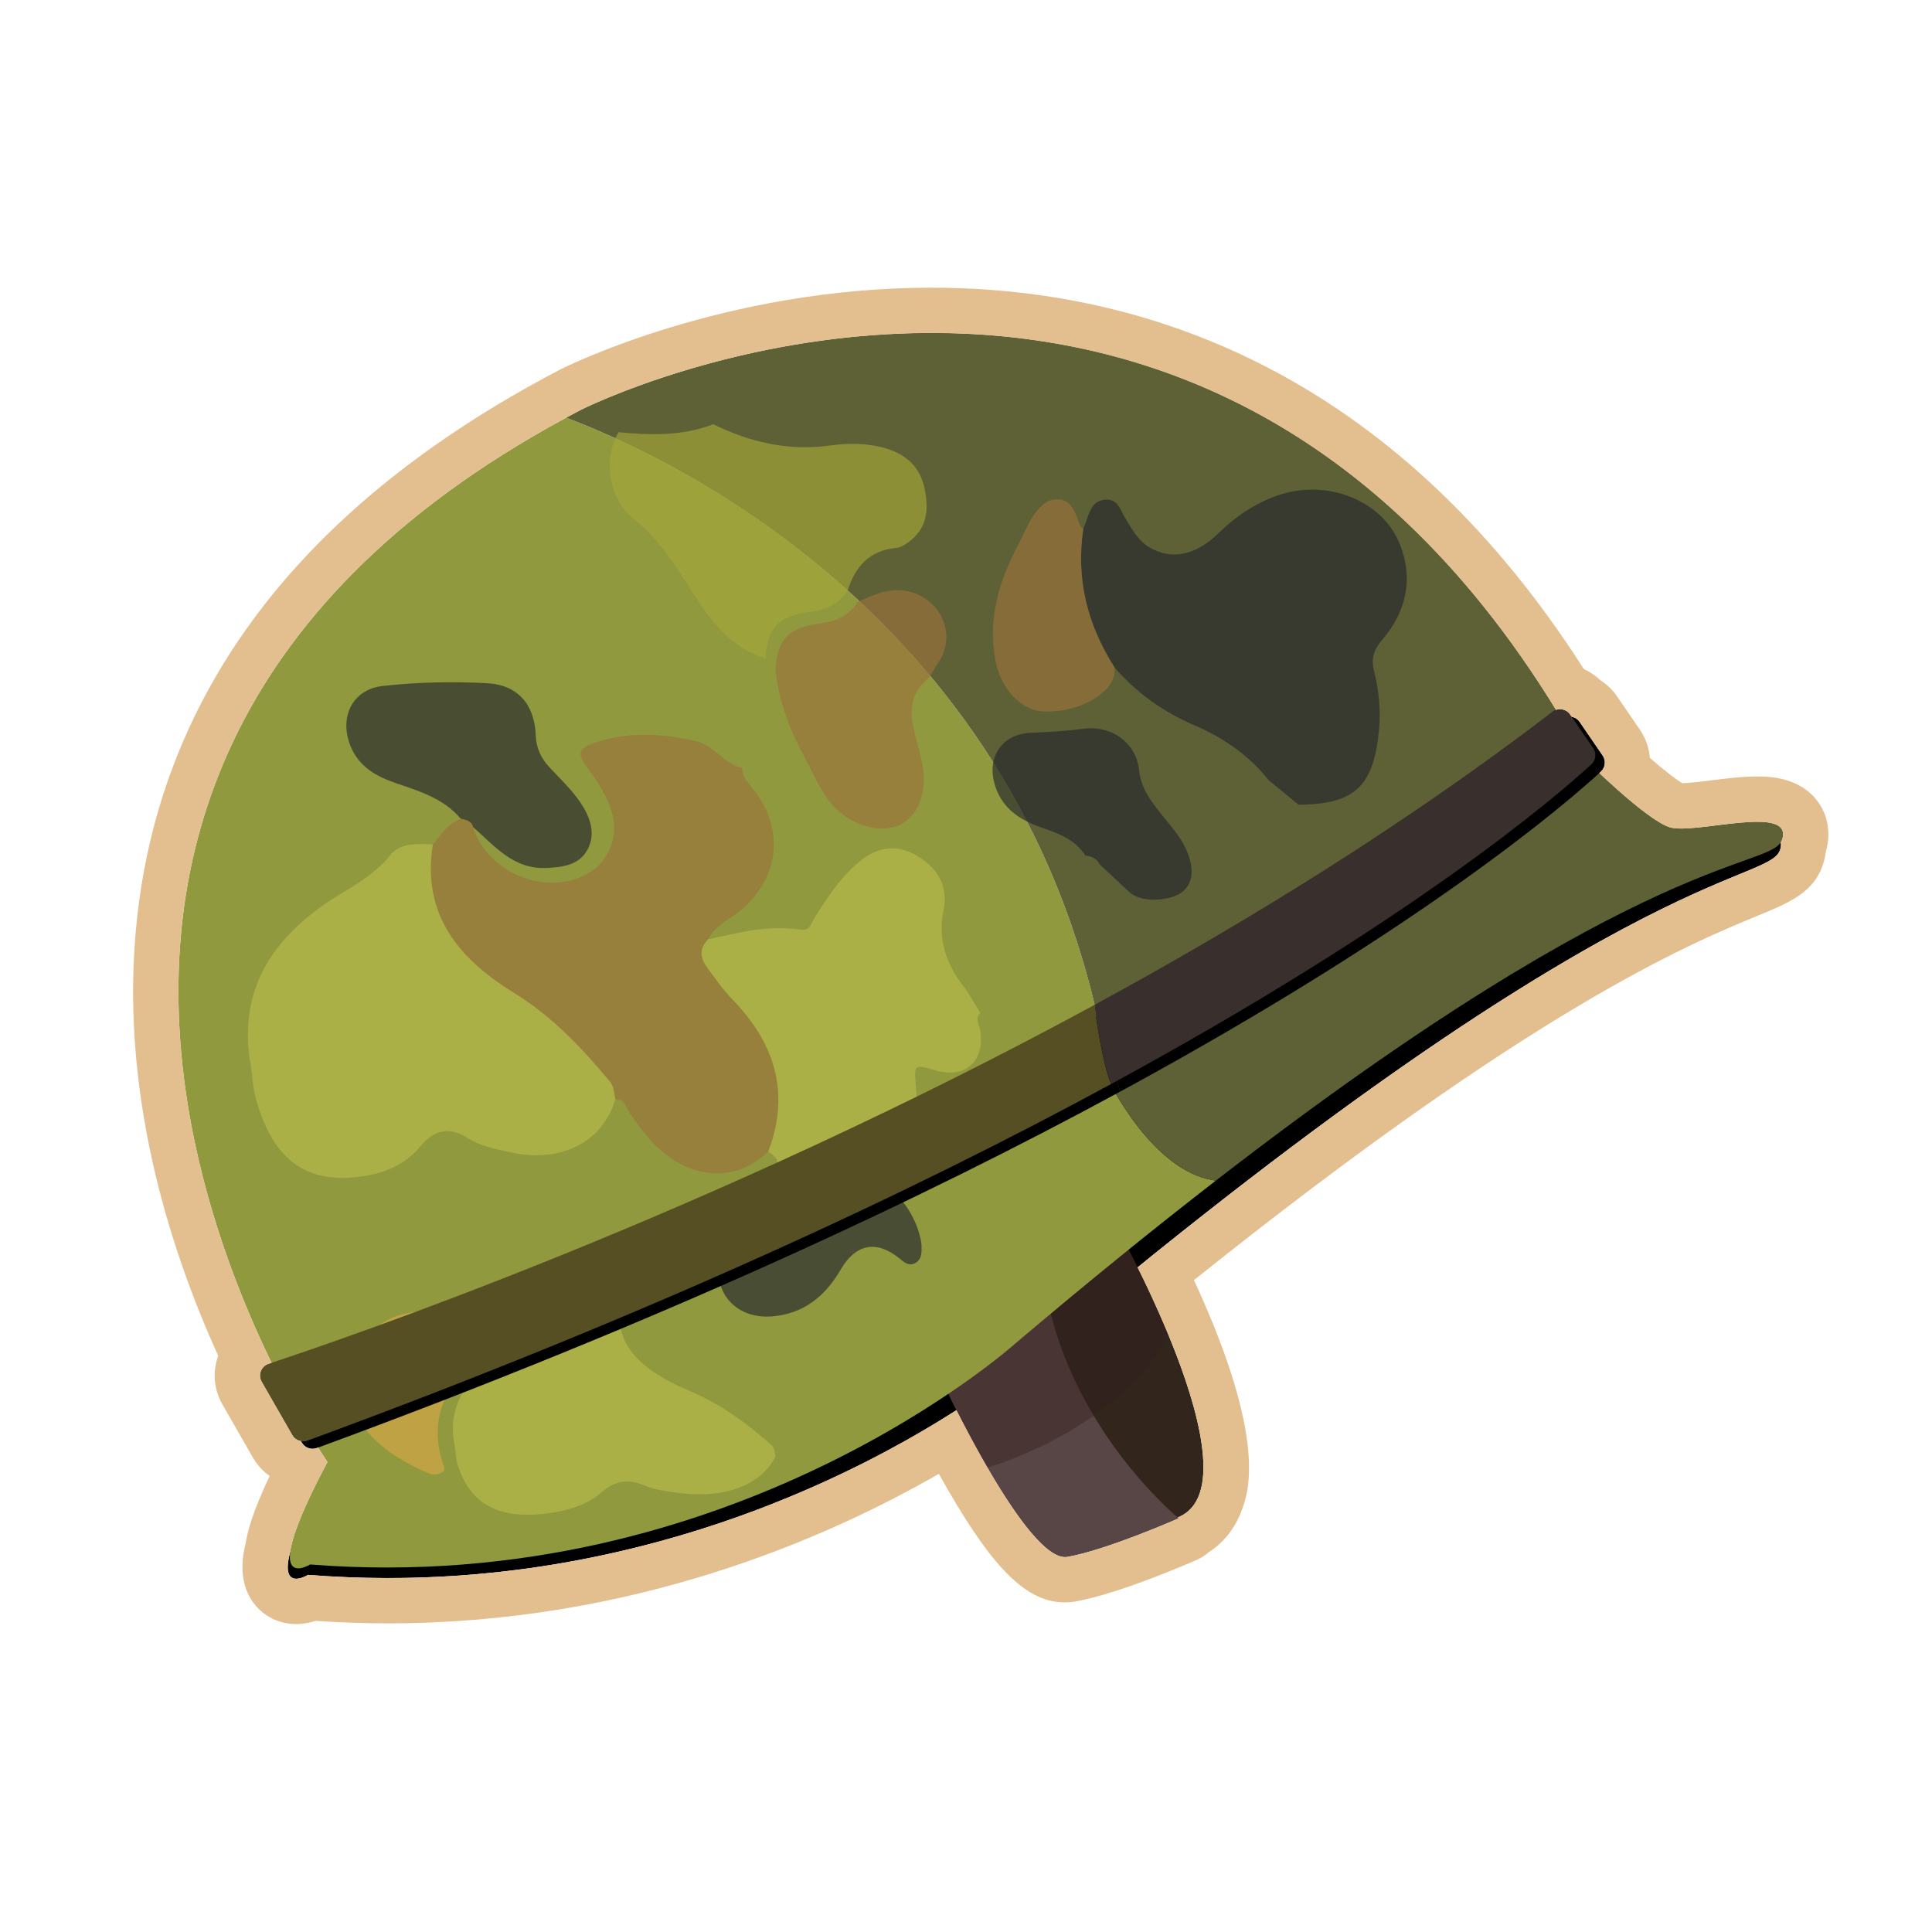 <?xml version="1.0" encoding="utf-8"?>
<!-- Generator: Adobe Illustrator 21.0.0, SVG Export Plug-In . SVG Version: 6.00 Build 0)  -->
<svg version="1.0" id="Layer_1" xmlns="http://www.w3.org/2000/svg" xmlns:xlink="http://www.w3.org/1999/xlink" x="0px" y="0px"
	 viewBox="0 0 255.915 255.915" enable-background="new 0 0 255.915 255.915" xml:space="preserve">
<g>
	<g>
		<path d="M220.904,110.959c-1.467-0.461-3.923-2.369-6.173-4.317L49.029,195.048c0,0-1.115-1.589-6.012-3.721
			c1.368,2.287,0.076,3.704,0.076,3.704c-9.652,18.16-2.294,13.578-2.294,13.578c55.995,4.441,94.179-27.713,94.179-27.713
			c79.696-67.499,99.425-63.674,100.829-68.372C237.21,107.825,224.14,111.976,220.904,110.959z"/>
		<path fill="#31251C" d="M148.275,163.233c0,0,21.787,39.195,4.41,38.217c-17.377-0.978-25.582-24.018-25.582-24.018
			L148.275,163.233z"/>
		<path fill="#584545" d="M125,183.348c0,0,11.128,23.812,16.389,22.883c5.261-0.929,14.744-5.111,14.744-5.111
			s-14.88-12.13-17.799-31.292"/>
		<g opacity="0.4">
			<path fill="#351F1F" d="M154.819,176.939c-3.068-7.45-6.544-13.707-6.544-13.707l-9.93,6.66c-0.003-0.021-0.007-0.042-0.01-0.064
				l-0.206,0.209l-11.025,7.394c0,0,0.367,1.03,1.109,2.661L125,183.348c0,0,2.561,5.479,5.806,11.078
				C138.522,191.929,149.147,186.694,154.819,176.939z"/>
		</g>
		<g>
			<path fill="#91993E" d="M146.96,143.308c-8.859-60.254-58.331-82.847-71.97-87.981c-92.681,50.098-31.616,138.326-31.616,138.326
				c-9.652,18.16-2.294,13.578-2.294,13.578c55.995,4.441,93.44-29.296,93.44-29.296c9.696-8.212,18.512-15.342,26.527-21.545
				c-0.107-0.023-0.214-0.044-0.324-0.062C152.646,155.057,146.96,143.308,146.96,143.308z"/>
			<path fill="#5D6135" d="M221.184,109.581c-3.237-1.017-11.3-9.08-11.3-9.08c-48.81-88.781-132.98-46.195-132.98-46.195
				c-0.647,0.338-1.283,0.679-1.915,1.021c13.639,5.134,63.112,27.727,71.97,87.981c0,0,5.686,11.75,13.764,13.021
				c0.11,0.017,0.217,0.039,0.324,0.062c57.865-44.785,73.808-41.117,75.04-45.244C237.491,106.447,224.421,110.598,221.184,109.581
				z"/>
		</g>
		<path opacity="0.66" fill="#B9BC4A" d="M101.756,152.528c3.001-7.878,0.807-14.482-4.885-20.289
			c-1.18-1.204-2.129-2.639-3.149-3.994c-0.954-1.267-1.186-2.558,0.058-3.809c4.059-0.917,8.106-1.937,12.33-1.275
			c1.176,0.184,1.326-0.869,1.757-1.542c1.789-2.789,3.53-5.576,6.215-7.683c2.537-1.991,5.166-2.014,7.644-0.414
			c2.48,1.601,3.93,3.806,3.23,7.2c-0.795,3.853,0.529,7.368,3.032,10.403c0.624,1.018,1.247,2.036,1.871,3.054
			c-0.773,0.795-0.114,1.558,0.001,2.365c0.582,4.084-2.014,6.36-5.909,5.241c-2.943-0.845-2.882-0.85-2.618,2.25
			c0.52,6.103-1.19,11.554-5.186,16.191c-2.75,3.191-6.996,3.246-9.501-0.015c-1.443-1.879-3.556-3.471-3.675-6.2
			C102.94,153.305,102.305,152.908,101.756,152.528z"/>
		<path opacity="0.66" fill="#B9BC4A" d="M82.38,171.932c-1.589,6.039,2.632,9.644,8.934,12.302
			c4.326,1.824,7.669,4.382,10.813,7.119c0.502,0.437,0.462,0.997,0.586,1.524c-1.716,3.754-6.709,5.687-12.709,4.883
			c-1.612-0.216-3.269-0.39-4.678-1.004c-2.131-0.929-3.883-0.613-5.619,0.9c-2.199,1.917-5.231,2.675-8.394,2.925
			c-6.045,0.479-9.217-1.956-10.678-6.507c-0.278-0.865-0.254-1.796-0.427-2.687c-1.139-5.849,2.411-10.249,9.033-13.818
			c2.745-1.479,5.898-2.52,8.149-4.581C78.532,171.941,80.587,171.888,82.38,171.932z"/>
		<path opacity="0.66" fill="#D5A748" d="M58.454,173.328c3.525-0.562,7.011-0.826,10.33,0.113c0.906,0.256,1.966,0.495,1.952,1.364
			c-0.011,0.677-0.916,1.009-1.613,1.377c-8.91,4.706-12.833,10.239-10.475,17.634c0.149,0.468,0.525,0.917-0.27,1.292
			c-0.538,0.253-1.085,0.264-1.641,0.027c-5.96-2.54-10.017-6.108-10.598-11.409c-0.332-3.031,1.259-5.747,4.134-8.154
			C52.543,173.672,55.616,173.797,58.454,173.328z"/>
		<g opacity="0.66">
			<path fill="#25262D" d="M102.277,174.369c4.177-0.334,7.037-2.679,9.082-6.197c1.987-3.418,4.734-3.947,7.772-1.493
				c0.633,0.511,1.231,1.088,2.086,0.638c0.885-0.466,0.862-1.372,0.857-2.22c-0.002-0.324-0.081-0.648-0.124-0.973
				c-0.494-2.157-1.479-3.998-2.892-5.565c-6.954,1.931-10.949,3.692-10.949,3.692c-4.44,1.798-8.712,3.488-12.825,5.078
				C94.596,171.396,97.636,174.74,102.277,174.369z"/>
		</g>
		<g>
			<path d="M36.828,181.622c-0.994,0.326-1.436,1.482-0.915,2.389l4.054,7.069c0.4,0.698,1.248,1.006,2.004,0.728
				c45.562-16.734,80.449-33.113,106.462-47.239c-1.095-2.494-1.946-8.45-2.212-10.477
				C95.158,161.848,46.921,178.306,36.828,181.622z"/>
			<path d="M212.29,100.075l-3.043-4.442c-0.536-0.782-1.616-0.951-2.368-0.374c-19.147,14.691-40.131,27.675-60.66,38.834
				c0.266,2.027,1.117,7.983,2.212,10.477c40.175-21.818,59.177-38.264,63.615-42.348
				C212.652,101.666,212.754,100.752,212.29,100.075z"/>
		</g>
		<g>
			<path fill="#574F24" d="M35.576,180.644c-0.994,0.326-1.436,1.482-0.915,2.389l4.054,7.069c0.4,0.698,1.248,1.006,2.004,0.728
				c45.562-16.734,80.449-33.113,106.462-47.239c-1.095-2.494-1.946-8.45-2.212-10.477C93.906,160.87,45.669,177.328,35.576,180.644
				z"/>
			<path fill="#392F2C" d="M211.038,99.097l-3.043-4.442c-0.536-0.782-1.616-0.951-2.368-0.374
				c-19.147,14.691-40.131,27.675-60.66,38.834c0.266,2.027,1.117,7.983,2.212,10.477c40.175-21.818,59.177-38.264,63.616-42.348
				C211.4,100.688,211.502,99.774,211.038,99.097z"/>
		</g>
		<path opacity="0.66" fill="#25262D" d="M168.05,103.358c-2.602-3.329-6.042-5.653-9.819-7.275
			c-4.174-1.793-7.684-4.295-10.613-7.703c-3.583-5.618-5.121-11.694-4.12-18.341c0.11-0.285,0.221-0.569,0.328-0.854
			c0.489-1.301,0.782-2.822,2.529-2.995c1.741-0.173,2.034,1.375,2.703,2.465c0.892,1.452,1.69,2.982,3.254,3.885
			c2.859,1.65,6.021,1.071,9.066-1.892c2.323-2.26,4.91-4.019,7.982-5.062c6.452-2.19,13.794,0.703,16.086,6.548
			c1.808,4.61,0.816,8.902-2.36,12.617c-1.102,1.289-1.499,2.413-1.076,4.143c0.605,2.477,0.906,5.036,0.666,7.639
			c-0.703,7.632-3.16,9.993-10.651,10.068C170.701,105.52,169.375,104.439,168.05,103.358z"/>
		<path opacity="0.66" fill="#A5A739" d="M81.935,57.252c4.245,0.406,8.465,0.517,12.543-1.057c4.858,2.385,9.955,3.567,15.37,2.826
			c2.59-0.354,5.147-0.347,7.629,0.413c2.615,0.801,4.429,2.482,5,5.306c0.559,2.766,0.384,5.256-2.155,7.085
			c-0.525,0.378-1.039,0.705-1.667,0.764c-3.491,0.332-5.372,2.471-6.372,5.618c-1.193,1.969-3.116,2.591-5.243,2.883
			c-3.964,0.545-5.417,2.139-5.636,6.116c-4.738-1.424-7.411-5.192-9.854-9.04c-2.208-3.477-4.372-6.838-7.667-9.495
			C80.557,65.99,79.898,60.681,81.935,57.252z"/>
		<path opacity="0.66" fill="#9A723B" d="M102.724,88.742c0.219-3.977,1.673-5.571,5.636-6.116c2.127-0.292,4.049-0.914,5.243-2.883
			c2.416-1.09,4.75-2.218,7.58-1.163c3.783,1.41,5.384,5.795,3.142,9.126c-0.565,0.84-1.009,1.815-1.733,2.485
			c-2.324,2.149-2.011,4.665-1.34,7.341c0.562,2.246,1.392,4.443,1.047,6.861c-0.677,4.754-4.32,6.509-8.746,4.619
			c-3.969-1.695-5.184-5.365-6.928-8.594C104.671,96.8,103.149,92.925,102.724,88.742z"/>
		<path opacity="0.66" fill="#25262D" d="M145.668,114.498c-0.388-0.786-1.078-1.081-1.898-1.166
			c-1.381-2.213-3.707-2.964-5.96-3.766c-2.942-1.047-5.254-2.658-6.107-5.869c-0.942-3.548,1.111-6.45,4.8-6.628
			c2.334-0.113,4.66-0.211,6.985-0.531c3.729-0.512,7.029,1.852,7.394,5.475c0.235,2.332,1.484,3.966,2.793,5.65
			c1.098,1.412,2.352,2.708,3.176,4.318c2.308,4.511,0.5,7.365-4.538,7.18c-1.005-0.105-1.981-0.311-2.755-1.027
			C148.255,116.929,146.964,115.711,145.668,114.498z"/>
		<path opacity="0.66" fill="#9A723B" d="M92.509,98.26c2.215,0.685,3.473,2.976,5.806,3.463c-0.024,1.15,0.729,1.909,1.378,2.716
			c4.245,5.276,3.621,11.704-1.525,16.095c-1.488,1.27-3.448,2.016-4.388,3.903c-1.244,1.251-1.012,2.542-0.058,3.809
			c1.02,1.355,1.969,2.79,3.149,3.994c5.692,5.807,7.886,12.411,4.885,20.289c-3.868,3.829-9.46,3.864-13.961,0.063
			c-1.746-1.474-3.096-3.288-4.391-5.16c-0.486-0.702-0.593-1.922-1.901-1.794c-0.168-0.828-0.153-1.7-0.745-2.409
			c-3.712-4.439-7.64-8.608-12.644-11.685c-7.29-4.482-12.269-10.333-10.788-19.672c1.096-1.289,2-2.787,3.699-3.425
			c0.686,0.157,1.421,0.243,1.634,1.102c1.905,6.1,9.715,9.269,15.202,6.169c2.861-1.616,4.161-5.075,3.152-8.245
			c-0.67-2.104-1.801-3.921-3.127-5.667c-1.572-2.069-1.287-2.751,1.243-3.542C83.589,96.871,88.048,97.162,92.509,98.26z"/>
		<path opacity="0.66" fill="#B9BC4A" d="M57.326,111.871c-1.481,9.34,3.498,15.191,10.788,19.672
			c5.004,3.076,8.932,7.245,12.644,11.685c0.592,0.709,0.577,1.581,0.745,2.409c-1.747,5.767-7.309,8.519-14.158,6.945
			c-1.84-0.423-3.729-0.782-5.36-1.815c-2.467-1.562-4.437-1.164-6.326,1.106c-2.392,2.875-5.791,3.896-9.366,4.119
			c-6.832,0.426-10.559-3.543-12.459-10.722c-0.361-1.365-0.383-2.816-0.628-4.216c-1.603-9.188,2.19-15.866,9.513-21.084
			c3.035-2.163,6.556-3.62,9-6.716C52.961,111.681,55.289,111.707,57.326,111.871z"/>
		<path opacity="0.66" fill="#25262D" d="M62.658,109.549c-0.213-0.859-0.947-0.945-1.634-1.102
			c-2.234-2.678-5.447-3.633-8.546-4.697c-2.615-0.897-4.839-2.119-5.986-4.781c-1.649-3.826,0.104-7.653,4.208-8.106
			c4.575-0.505,9.242-0.614,13.84-0.362c4.092,0.224,6.268,2.851,6.425,6.892c0.067,1.728,0.71,3.061,1.858,4.292
			c1.543,1.655,3.218,3.196,4.409,5.164c1.157,1.912,1.64,3.97,0.468,5.899c-1.117,1.838-3.151,2.114-5.229,2.223
			C68.024,115.202,65.532,112.068,62.658,109.549z"/>
		<path opacity="0.66" fill="#9A723B" d="M143.498,70.039c-1.001,6.647,0.537,12.724,4.12,18.341
			c0.208,1.813-0.928,2.952-2.191,3.843c-2.091,1.474-4.534,2.076-7.072,2.024c-3.117-0.064-5.759-2.999-6.473-6.641
			c-1.094-5.583,0.429-10.614,2.989-15.445c0.724-1.366,1.263-2.815,2.191-4.104c0.85-1.18,1.744-2.01,3.212-1.907
			c1.503,0.106,1.975,1.352,2.443,2.515C142.919,69.166,142.954,69.74,143.498,70.039z"/>
	</g>
	<g>
		<path fill="#E3BE8F" d="M123.385,44.108c26.082,0.002,58.211,10.025,82.723,49.925c0.175-0.059,0.356-0.088,0.536-0.088
			c0.521,0,1.033,0.244,1.352,0.71l0.202,0.295c0.411,0.079,0.793,0.308,1.05,0.683l3.042,4.442
			c0.464,0.677,0.362,1.591-0.242,2.146c-0.059,0.055-0.132,0.12-0.196,0.179c2.599,2.45,7.107,6.481,9.333,7.181
			c0.379,0.119,0.891,0.167,1.5,0.167c2.62,0,7.012-0.894,10.074-0.894c2.309,0,3.862,0.509,3.329,2.292
			c-0.048,0.159-0.12,0.306-0.213,0.445c0.054,0.264,0.041,0.569-0.068,0.933c-1.306,4.373-18.496,1.375-85.119,55.351
			c4.643,9.343,13.651,29.813,5.309,33.131c0.084,0.071,0.136,0.114,0.136,0.114s-9.482,4.182-14.744,5.111
			c-0.101,0.018-0.203,0.026-0.308,0.026c-2.746,0-6.883-5.982-10.273-11.832c0,0-0.001,0-0.001,0
			c-0.03-0.053-0.06-0.105-0.09-0.158c-0.123-0.213-0.243-0.424-0.364-0.636c-0.081-0.142-0.161-0.283-0.241-0.424
			c-0.12-0.212-0.237-0.422-0.354-0.632c-0.078-0.14-0.156-0.28-0.233-0.419c-0.117-0.211-0.231-0.42-0.345-0.628
			c-0.074-0.135-0.147-0.268-0.219-0.402c-0.113-0.208-0.224-0.414-0.333-0.618c-0.067-0.125-0.133-0.248-0.199-0.371
			c-0.111-0.208-0.219-0.412-0.326-0.615c-0.062-0.116-0.122-0.231-0.182-0.345c-0.106-0.202-0.21-0.4-0.312-0.596
			c-0.057-0.11-0.112-0.216-0.168-0.323c-0.099-0.191-0.196-0.379-0.29-0.562c-0.052-0.102-0.102-0.199-0.153-0.298
			c-0.091-0.179-0.181-0.355-0.267-0.525c-0.013-0.026-0.029-0.056-0.042-0.082c-12.87,8.249-39.902,22.238-75.265,22.238
			c-3.462,0-7.008-0.134-10.624-0.421c0,0-0.827,0.515-1.563,0.515c-0.843,0-1.565-0.675-0.79-3.57
			c0.247-1.95,1.533-5.516,4.927-11.901c0,0-0.463-0.672-1.236-1.907c-0.056,0.021-0.112,0.041-0.168,0.062
			c-0.187,0.069-0.379,0.101-0.569,0.101c-0.578,0-1.133-0.304-1.435-0.83l-0.115-0.2c-0.463-0.086-0.889-0.345-1.137-0.778
			l-4.054-7.069c-0.52-0.907-0.078-2.063,0.916-2.389c0.123-0.04,0.257-0.085,0.391-0.129C23.088,154.049,4.228,93.577,74.99,55.327
			c0.632-0.342,1.268-0.682,1.915-1.021C76.904,54.306,97.066,44.106,123.385,44.108 M123.386,38.108c0,0-0.009,0-0.009,0
			c-27.433,0-48.306,10.402-49.181,10.845c-0.024,0.012-0.048,0.024-0.072,0.037c-0.671,0.351-1.332,0.705-1.988,1.059
			c-32.573,17.607-50.738,41.712-53.988,71.643c-2.431,22.385,4.133,43.302,10.756,57.9c-0.775,2.124-0.576,4.459,0.552,6.425
			l4.054,7.07c0.555,0.968,1.312,1.789,2.209,2.419c-2.236,4.723-2.911,7.268-3.162,8.852c-0.401,1.567-1.127,5.158,1.093,8.05
			c1.324,1.726,3.361,2.716,5.586,2.716c0.947,0,1.825-0.182,2.573-0.424c3.197,0.219,6.424,0.33,9.614,0.33
			c32.354,0,58.021-11.211,72.94-19.806l0.156,0.28l0.367,0.655l0.249,0.438l0.385,0.673l0.031,0.054l0.052,0.091
			c0.027,0.046,0.054,0.092,0.082,0.138c6.146,10.579,10.467,14.704,15.396,14.704c0.453,0,0.908-0.04,1.35-0.118
			c5.809-1.026,15.084-5.072,16.123-5.53c0.578-0.255,1.104-0.596,1.564-1.004c1.95-1.254,3.421-3.095,4.31-5.416
			c0.911-2.38,3.568-9.327-6.274-30.624c45.012-36.04,65.612-44.532,74.541-48.213c4.46-1.838,7.683-3.167,8.861-7.112
			c0.143-0.48,0.243-0.96,0.298-1.437c0.691-2.381,0.294-4.802-1.091-6.66c-2.451-3.29-6.631-3.29-8.005-3.29
			c-1.96,0-4.091,0.264-6.151,0.519c-1.41,0.175-2.866,0.355-3.772,0.374c-0.686-0.411-2.094-1.431-4.293-3.362
			c-0.102-1.294-0.531-2.572-1.303-3.699l-3.043-4.443c-0.605-0.884-1.374-1.616-2.259-2.167c-0.628-0.604-1.352-1.093-2.138-1.449
			c-11.502-18.001-25.517-31.396-41.688-39.837C154.535,41.703,139.487,38.109,123.386,38.108L123.386,38.108z"/>
	</g>
</g>
</svg>
